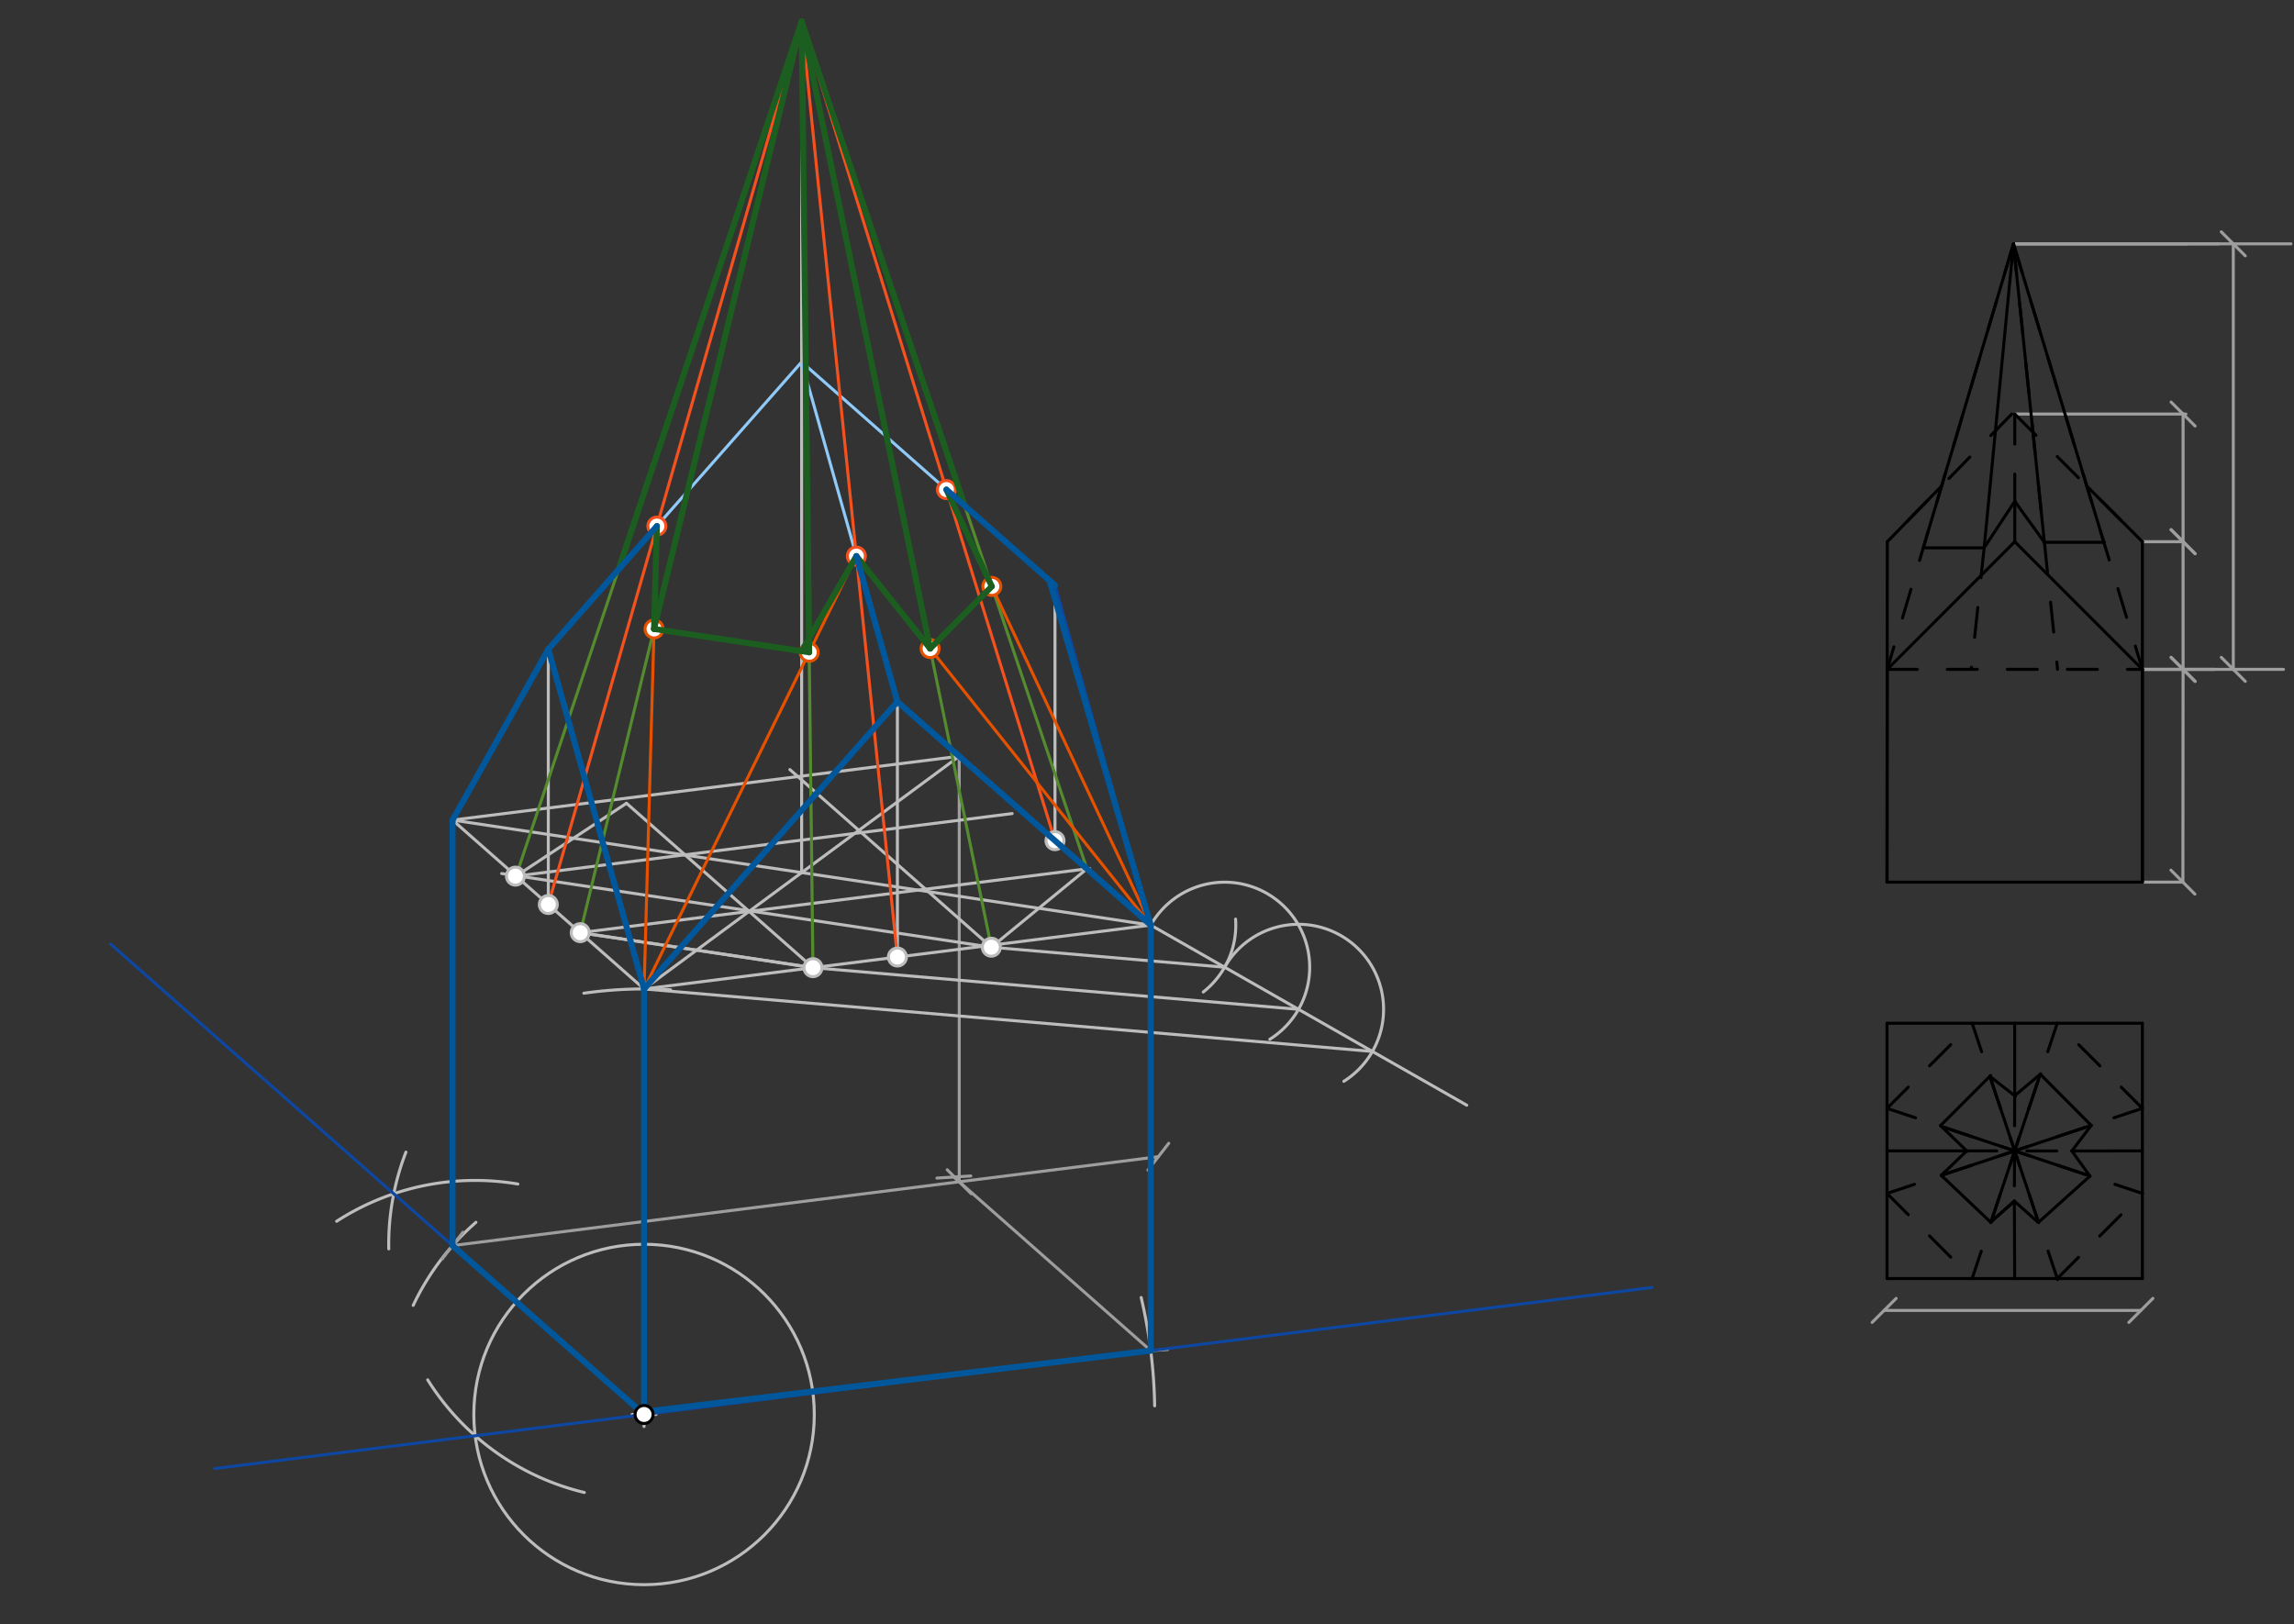 <svg xmlns="http://www.w3.org/2000/svg" class="svg--816" height="100%" preserveAspectRatio="xMidYMid meet" viewBox="0 0 764 541" width="100%"><rect x="0" y="0" width="764" height="541" fill="#333333" stroke="none"/><defs><marker id="marker-arrow" markerHeight="16" markerUnits="userSpaceOnUse" markerWidth="24" orient="auto-start-reverse" refX="24" refY="4" viewBox="0 0 24 8"><path d="M 0 0 L 24 4 L 0 8 z" stroke="inherit"></path></marker></defs><g class="aux-layer--949"><g class="element--733"><line stroke="#9E9E9E" stroke-dasharray="none" stroke-linecap="round" stroke-width="1" x1="627.5" x2="713" y1="436.461" y2="436.461"></line><path d="M631.5,432.461 l-8,8" stroke="#9E9E9E" stroke-linecap="round" stroke-width="1" transform="rotate(0, 627.5, 436.461)"></path><path d="M717,432.461 l-8,8" stroke="#9E9E9E" stroke-linecap="round" stroke-width="1" transform="rotate(180, 713, 436.461)"></path></g><g class="element--733"><line stroke="#9E9E9E" stroke-dasharray="none" stroke-linecap="round" stroke-width="1" x1="713.5" x2="727" y1="293.812" y2="293.812"></line></g><g class="element--733"><line stroke="#9E9E9E" stroke-dasharray="none" stroke-linecap="round" stroke-width="1" x1="713.5" x2="727.5" y1="222.946" y2="222.946"></line></g><g class="element--733"><line stroke="#9E9E9E" stroke-dasharray="none" stroke-linecap="round" stroke-width="1" x1="713.5" x2="726.5" y1="180.427" y2="180.427"></line></g><g class="element--733"><line stroke="#9E9E9E" stroke-dasharray="none" stroke-linecap="round" stroke-width="1" x1="671.011" x2="728" y1="137.907" y2="137.907"></line></g><g class="element--733"><line stroke="#9E9E9E" stroke-dasharray="none" stroke-linecap="round" stroke-width="1" x1="670.566" x2="728.5" y1="81.216" y2="81.216"></line></g><g class="element--733"><line stroke="#9E9E9E" stroke-dasharray="none" stroke-linecap="round" stroke-width="1" x1="670.566" x2="739" y1="81.216" y2="81.216"></line></g><g class="element--733"><line stroke="#9E9E9E" stroke-dasharray="none" stroke-linecap="round" stroke-width="1" x1="713.5" x2="737.5" y1="222.946" y2="222.946"></line></g><g class="element--733"><line stroke="#9E9E9E" stroke-dasharray="none" stroke-linecap="round" stroke-width="1" x1="727" x2="727.061" y1="293.812" y2="222.948"></line><path d="M731,289.812 l-8,8" stroke="#9E9E9E" stroke-linecap="round" stroke-width="1" transform="rotate(270.049, 727, 293.812)"></path><path d="M731.061,218.948 l-8,8" stroke="#9E9E9E" stroke-linecap="round" stroke-width="1" transform="rotate(90.049, 727.061, 222.948)"></path></g><g class="element--733"><line stroke="#9E9E9E" stroke-dasharray="none" stroke-linecap="round" stroke-width="1" x1="727.061" x2="727.061" y1="222.948" y2="180.427"></line><path d="M731.061,218.948 l-8,8" stroke="#9E9E9E" stroke-linecap="round" stroke-width="1" transform="rotate(270, 727.061, 222.948)"></path><path d="M731.061,176.427 l-8,8" stroke="#9E9E9E" stroke-linecap="round" stroke-width="1" transform="rotate(90, 727.061, 180.427)"></path></g><g class="element--733"><line stroke="#9E9E9E" stroke-dasharray="none" stroke-linecap="round" stroke-width="1" x1="727.061" x2="727.061" y1="180.427" y2="137.907"></line><path d="M731.061,176.427 l-8,8" stroke="#9E9E9E" stroke-linecap="round" stroke-width="1" transform="rotate(270, 727.061, 180.427)"></path><path d="M731.061,133.907 l-8,8" stroke="#9E9E9E" stroke-linecap="round" stroke-width="1" transform="rotate(90, 727.061, 137.907)"></path></g><g class="element--733"><line stroke="#9E9E9E" stroke-dasharray="none" stroke-linecap="round" stroke-width="1" x1="727.061" x2="760.5" y1="222.946" y2="222.946"></line></g><g class="element--733"><line stroke="#9E9E9E" stroke-dasharray="none" stroke-linecap="round" stroke-width="1" x1="670.566" x2="763" y1="81.216" y2="81.216"></line></g><g class="element--733"><line stroke="#9E9E9E" stroke-dasharray="none" stroke-linecap="round" stroke-width="1" x1="743.78" x2="743.78" y1="222.946" y2="81.216"></line><path d="M747.78,218.946 l-8,8" stroke="#9E9E9E" stroke-linecap="round" stroke-width="1" transform="rotate(270, 743.78, 222.946)"></path><path d="M747.78,77.216 l-8,8" stroke="#9E9E9E" stroke-linecap="round" stroke-width="1" transform="rotate(90, 743.78, 81.216)"></path></g><g class="element--733"><g class="center--a87"><line x1="210.5" y1="471.125" x2="218.5" y2="471.125" stroke="#BDBDBD" stroke-width="1" stroke-linecap="round"></line><line x1="214.5" y1="467.125" x2="214.5" y2="475.125" stroke="#BDBDBD" stroke-width="1" stroke-linecap="round"></line><circle class="hit--87b" cx="214.5" cy="471.125" r="4" stroke="none" fill="transparent"></circle></g><circle cx="214.5" cy="471.125" fill="none" r="56.693" stroke="#BDBDBD" stroke-dasharray="none" stroke-width="1"></circle></g><g class="element--733"><path d="M 142.44 459.589 A 85.039 85.039 0 0 0 194.596 497.109" fill="none" stroke="#BDBDBD" stroke-dasharray="none" stroke-linecap="round" stroke-width="1"></path></g><g class="element--733"><path d="M 172.459 394.367 A 85.039 85.039 0 0 0 112.109 406.779" fill="none" stroke="#BDBDBD" stroke-dasharray="none" stroke-linecap="round" stroke-width="1"></path></g><g class="element--733"><path d="M 129.475 415.98 A 85.039 85.039 0 0 1 135.191 383.744" fill="none" stroke="#BDBDBD" stroke-dasharray="none" stroke-linecap="round" stroke-width="1"></path></g><g class="element--733"><path d="M 380.058 432.17 A 170.079 170.079 0 0 1 384.554 468.243" fill="none" stroke="#BDBDBD" stroke-dasharray="none" stroke-linecap="round" stroke-width="1"></path></g><g class="element--733"><path d="M 158.501 407.126 A 85.039 85.039 0 0 0 137.618 434.781" fill="none" stroke="#BDBDBD" stroke-dasharray="none" stroke-linecap="round" stroke-width="1"></path></g><g class="element--733"><line stroke="#9E9E9E" stroke-dasharray="none" stroke-linecap="round" stroke-width="1" x1="150.72" x2="385.777" y1="414.877" y2="385.262"></line><path d="M154.72,410.877 l-8,8" stroke="#9E9E9E" stroke-linecap="round" stroke-width="1" transform="rotate(352.819, 150.72, 414.877)"></path><path d="M389.777,381.262 l-8,8" stroke="#9E9E9E" stroke-linecap="round" stroke-width="1" transform="rotate(172.819, 385.777, 385.262)"></path></g><g class="element--733"><line stroke="#9E9E9E" stroke-dasharray="none" stroke-linecap="round" stroke-width="1" x1="383.245" x2="317.673" y1="449.865" y2="392.037"></line><path d="M387.245,445.865 l-8,8" stroke="#9E9E9E" stroke-linecap="round" stroke-width="1" transform="rotate(221.41, 383.245, 449.865)"></path><path d="M321.673,388.037 l-8,8" stroke="#9E9E9E" stroke-linecap="round" stroke-width="1" transform="rotate(41.41, 317.673, 392.037)"></path></g><g class="element--733"><path d="M 223.341 329.669 A 141.732 141.732 0 0 0 194.456 330.817" fill="none" stroke="#BDBDBD" stroke-dasharray="none" stroke-linecap="round" stroke-width="1"></path></g><g class="element--733"><line stroke="#9E9E9E" stroke-dasharray="none" stroke-linecap="round" stroke-width="1" x1="319.465" x2="319.465" y1="393.617" y2="251.885"></line><path d="M323.465,389.617 l-8,8" stroke="#9E9E9E" stroke-linecap="round" stroke-width="1" transform="rotate(270, 319.465, 393.617)"></path><path d="M323.465,247.885 l-8,8" stroke="#9E9E9E" stroke-linecap="round" stroke-width="1" transform="rotate(90, 319.465, 251.885)"></path></g><g class="element--733"><line stroke="#BDBDBD" stroke-dasharray="none" stroke-linecap="round" stroke-width="1" x1="383.245" x2="319.465" y1="308.133" y2="251.885"></line></g><g class="element--733"><line stroke="#BDBDBD" stroke-dasharray="none" stroke-linecap="round" stroke-width="1" x1="319.465" x2="150.72" y1="251.885" y2="273.144"></line></g><g class="element--733"><line stroke="#BDBDBD" stroke-dasharray="none" stroke-linecap="round" stroke-width="1" x1="150.72" x2="214.5" y1="273.144" y2="329.393"></line></g><g class="element--733"><line stroke="#BDBDBD" stroke-dasharray="none" stroke-linecap="round" stroke-width="1" x1="214.5" x2="383.245" y1="329.393" y2="308.133"></line></g><g class="element--733"><line stroke="#BDBDBD" stroke-dasharray="none" stroke-linecap="round" stroke-width="1" x1="150.72" x2="383.245" y1="273.144" y2="308.133"></line></g><g class="element--733"><line stroke="#BDBDBD" stroke-dasharray="none" stroke-linecap="round" stroke-width="1" x1="383.245" x2="319.465" y1="308.133" y2="251.885"></line></g><g class="element--733"><line stroke="#BDBDBD" stroke-dasharray="none" stroke-linecap="round" stroke-width="1" x1="214.5" x2="319.465" y1="329.393" y2="251.885"></line></g><g class="element--733"><line stroke="#BDBDBD" stroke-dasharray="none" stroke-linecap="round" stroke-width="1" x1="266.983" x2="266.983" y1="290.639" y2="120.56"></line></g><g class="element--733"><line stroke="#BDBDBD" stroke-dasharray="none" stroke-linecap="round" stroke-width="1" x1="182.61" x2="182.61" y1="301.269" y2="216.229"></line></g><g class="element--733"><line stroke="#BDBDBD" stroke-dasharray="none" stroke-linecap="round" stroke-width="1" x1="298.872" x2="298.872" y1="318.763" y2="233.723"></line></g><g class="element--733"><line stroke="#BDBDBD" stroke-dasharray="none" stroke-linecap="round" stroke-width="1" x1="351.355" x2="351.355" y1="280.009" y2="194.969"></line></g><g class="element--733"><line stroke="#90CAF9" stroke-dasharray="none" stroke-linecap="round" stroke-width="1" x1="266.983" x2="351.355" y1="120.56" y2="194.969"></line></g><g class="element--733"><line stroke="#90CAF9" stroke-dasharray="none" stroke-linecap="round" stroke-width="1" x1="266.983" x2="298.872" y1="120.56" y2="233.723"></line></g><g class="element--733"><line stroke="#90CAF9" stroke-dasharray="none" stroke-linecap="round" stroke-width="1" x1="266.983" x2="182.61" y1="120.56" y2="216.229"></line></g><g class="element--733"><line stroke="#BDBDBD" stroke-dasharray="none" stroke-linecap="round" stroke-width="1" x1="266.983" x2="266.983" y1="120.56" y2="7.174"></line></g><g class="element--733"><line stroke="#BDBDBD" stroke-dasharray="none" stroke-linecap="round" stroke-width="1" x1="383.245" x2="488.5" y1="308.133" y2="368.125"></line></g><g class="element--733"><path d="M 411.5 306.125 A 28.326 28.326 0 0 1 400.73 330.418" fill="none" stroke="#BDBDBD" stroke-dasharray="none" stroke-linecap="round" stroke-width="1"></path></g><g class="element--733"><path d="M 383.245 308.133 A 28.326 28.326 0 1 1 422.91 346.154" fill="none" stroke="#BDBDBD" stroke-dasharray="none" stroke-linecap="round" stroke-width="1"></path></g><g class="element--733"><path d="M 407.855 322.16 A 28.326 28.326 0 1 1 447.557 360.157" fill="none" stroke="#BDBDBD" stroke-dasharray="none" stroke-linecap="round" stroke-width="1"></path></g><g class="element--733"><line stroke="#BDBDBD" stroke-dasharray="none" stroke-linecap="round" stroke-width="1" x1="214.5" x2="457.074" y1="329.393" y2="350.213"></line></g><g class="element--733"><line stroke="#BDBDBD" stroke-dasharray="none" stroke-linecap="round" stroke-width="1" x1="432.464" x2="269.549" y1="336.186" y2="322.203"></line></g><g class="element--733"><line stroke="#BDBDBD" stroke-dasharray="none" stroke-linecap="round" stroke-width="1" x1="407.855" x2="330.151" y1="322.16" y2="315.49"></line></g><g class="element--733"><line stroke="#BDBDBD" stroke-dasharray="none" stroke-linecap="round" stroke-width="1" x1="270.748" x2="208.649" y1="322.306" y2="267.539"></line></g><g class="element--733"><line stroke="#BDBDBD" stroke-dasharray="none" stroke-linecap="round" stroke-width="1" x1="330.151" x2="263.052" y1="315.49" y2="256.314"></line></g><g class="element--733"><line stroke="#BDBDBD" stroke-dasharray="none" stroke-linecap="round" stroke-width="1" x1="330.151" x2="167.068" y1="315.49" y2="290.951"></line></g><g class="element--733"><line stroke="#BDBDBD" stroke-dasharray="none" stroke-linecap="round" stroke-width="1" x1="270.748" x2="193.526" y1="322.306" y2="310.686"></line></g><g class="element--733"><line stroke="#BDBDBD" stroke-dasharray="none" stroke-linecap="round" stroke-width="1" x1="171.667" x2="337.091" y1="291.821" y2="270.98"></line></g><g class="element--733"><line stroke="#BDBDBD" stroke-dasharray="none" stroke-linecap="round" stroke-width="1" x1="193.24" x2="362.919" y1="310.643" y2="289.266"></line></g><g class="element--733"><line stroke="#BDBDBD" stroke-dasharray="none" stroke-linecap="round" stroke-width="1" x1="193.24" x2="270.748" y1="310.643" y2="322.306"></line></g><g class="element--733"><line stroke="#BDBDBD" stroke-dasharray="none" stroke-linecap="round" stroke-width="1" x1="330.151" x2="361.985" y1="315.49" y2="289.383"></line></g><g class="element--733"><line stroke="#BDBDBD" stroke-dasharray="none" stroke-linecap="round" stroke-width="1" x1="208.649" x2="171.869" y1="267.539" y2="291.796"></line></g><g class="element--733"><line stroke="#558B2F" stroke-dasharray="none" stroke-linecap="round" stroke-width="1" x1="171.869" x2="266.983" y1="291.796" y2="7.174"></line></g><g class="element--733"><line stroke="#558B2F" stroke-dasharray="none" stroke-linecap="round" stroke-width="1" x1="266.983" x2="193.24" y1="7.174" y2="310.643"></line></g><g class="element--733"><line stroke="#558B2F" stroke-dasharray="none" stroke-linecap="round" stroke-width="1" x1="266.983" x2="330.151" y1="7.174" y2="315.49"></line></g><g class="element--733"><line stroke="#558B2F" stroke-dasharray="none" stroke-linecap="round" stroke-width="1" x1="266.983" x2="270.748" y1="7.174" y2="322.306"></line></g><g class="element--733"><line stroke="#558B2F" stroke-dasharray="none" stroke-linecap="round" stroke-width="1" x1="266.983" x2="361.985" y1="7.174" y2="289.383"></line></g><g class="element--733"><line stroke="#F4511E" stroke-dasharray="none" stroke-linecap="round" stroke-width="1" x1="298.872" x2="266.983" y1="318.763" y2="7.174"></line></g><g class="element--733"><line stroke="#F4511E" stroke-dasharray="none" stroke-linecap="round" stroke-width="1" x1="351.355" x2="266.983" y1="280.009" y2="7.174"></line></g><g class="element--733"><line stroke="#F4511E" stroke-dasharray="none" stroke-linecap="round" stroke-width="1" x1="182.61" x2="266.983" y1="301.269" y2="7.174"></line></g><g class="element--733"><line stroke="#E65100" stroke-dasharray="none" stroke-linecap="round" stroke-width="1" x1="285.205" x2="214.5" y1="185.225" y2="329.393"></line></g><g class="element--733"><line stroke="#E65100" stroke-dasharray="none" stroke-linecap="round" stroke-width="1" x1="285.205" x2="383.245" y1="185.225" y2="308.133"></line></g><g class="element--733"><line stroke="#E65100" stroke-dasharray="none" stroke-linecap="round" stroke-width="1" x1="315.195" x2="383.245" y1="163.08" y2="308.133"></line></g><g class="element--733"><line stroke="#E65100" stroke-dasharray="none" stroke-linecap="round" stroke-width="1" x1="218.77" x2="214.5" y1="175.228" y2="329.393"></line></g><g class="element--733"><circle cx="298.872" cy="318.763" r="3" stroke="#BDBDBD" stroke-width="1" fill="#ffffff"></circle>}</g><g class="element--733"><circle cx="351.355" cy="280.009" r="3" stroke="#BDBDBD" stroke-width="1" fill="#ffffff"></circle>}</g><g class="element--733"><circle cx="182.61" cy="301.269" r="3" stroke="#BDBDBD" stroke-width="1" fill="#ffffff"></circle>}</g><g class="element--733"><circle cx="330.151" cy="315.49" r="3" stroke="#BDBDBD" stroke-width="1" fill="#ffffff"></circle>}</g><g class="element--733"><circle cx="270.748" cy="322.306" r="3" stroke="#BDBDBD" stroke-width="1" fill="#ffffff"></circle>}</g><g class="element--733"><circle cx="171.667" cy="291.821" r="3" stroke="#BDBDBD" stroke-width="1" fill="#ffffff"></circle>}</g><g class="element--733"><circle cx="193.24" cy="310.643" r="3" stroke="#BDBDBD" stroke-width="1" fill="#ffffff"></circle>}</g><g class="element--733"><circle cx="218.77" cy="175.228" r="3" stroke="#F4511E" stroke-width="1" fill="#ffffff"></circle>}</g><g class="element--733"><circle cx="285.205" cy="185.225" r="3" stroke="#F4511E" stroke-width="1" fill="#ffffff"></circle>}</g><g class="element--733"><circle cx="315.195" cy="163.08" r="3" stroke="#F4511E" stroke-width="1" fill="#ffffff"></circle>}</g><g class="element--733"><circle cx="269.493" cy="217.262" r="3" stroke="#E65100" stroke-width="1" fill="#ffffff"></circle>}</g><g class="element--733"><circle cx="309.772" cy="216.023" r="3" stroke="#E65100" stroke-width="1" fill="#ffffff"></circle>}</g><g class="element--733"><circle cx="330.317" cy="195.314" r="3" stroke="#E65100" stroke-width="1" fill="#ffffff"></circle>}</g><g class="element--733"><circle cx="217.821" cy="209.487" r="3" stroke="#E65100" stroke-width="1" fill="#ffffff"></circle>}</g></g><g class="main-layer--75a"><g class="element--733"><line stroke="#000000" stroke-dasharray="none" stroke-linecap="round" stroke-width="1" x1="713.5" x2="713.5" y1="340.812" y2="425.852"></line></g><g class="element--733"><line stroke="#000000" stroke-dasharray="none" stroke-linecap="round" stroke-width="1" x1="713.5" x2="628.461" y1="425.852" y2="425.852"></line></g><g class="element--733"><line stroke="#000000" stroke-dasharray="none" stroke-linecap="round" stroke-width="1" x1="628.461" x2="628.461" y1="425.852" y2="340.812"></line></g><g class="element--733"><line stroke="#000000" stroke-dasharray="none" stroke-linecap="round" stroke-width="1" x1="628.461" x2="713.5" y1="340.812" y2="340.812"></line></g><g class="element--733"><line stroke="#000000" stroke-dasharray="10" stroke-linecap="round" stroke-width="1" x1="628.461" x2="656.807" y1="369.159" y2="340.812"></line></g><g class="element--733"><line stroke="#000000" stroke-dasharray="10" stroke-linecap="round" stroke-width="1" x1="656.807" x2="687.976" y1="340.813" y2="434.32"></line></g><g class="element--733"><line stroke="#000000" stroke-dasharray="10" stroke-linecap="round" stroke-width="1" x1="628.461" x2="656.807" y1="397.505" y2="425.852"></line></g><g class="element--733"><line stroke="#000000" stroke-dasharray="10" stroke-linecap="round" stroke-width="1" x1="685.154" x2="713.5" y1="425.852" y2="397.505"></line></g><g class="element--733"><line stroke="#000000" stroke-dasharray="10" stroke-linecap="round" stroke-width="1" x1="713.5" x2="685.154" y1="369.159" y2="340.812"></line></g><g class="element--733"><line stroke="#000000" stroke-dasharray="10" stroke-linecap="round" stroke-width="1" x1="713.5" x2="628.461" y1="369.159" y2="397.505"></line></g><g class="element--733"><line stroke="#000000" stroke-dasharray="10" stroke-linecap="round" stroke-width="1" x1="685.154" x2="656.807" y1="340.812" y2="425.852"></line></g><g class="element--733"><line stroke="#000000" stroke-dasharray="none" stroke-linecap="round" stroke-width="1" x1="628.461" x2="713.5" y1="293.812" y2="293.812"></line></g><g class="element--733"><line stroke="#000000" stroke-dasharray="none" stroke-linecap="round" stroke-width="1" x1="628.461" x2="628.521" y1="293.812" y2="222.946"></line></g><g class="element--733"><line stroke="#000000" stroke-dasharray="none" stroke-linecap="round" stroke-width="1" x1="713.5" x2="713.5" y1="293.812" y2="222.946"></line></g><g class="element--733"><line stroke="#000000" stroke-dasharray="10" stroke-linecap="round" stroke-width="1" x1="670.566" x2="628.521" y1="81.216" y2="222.946"></line></g><g class="element--733"><line stroke="#000000" stroke-dasharray="10" stroke-linecap="round" stroke-width="1" x1="670.566" x2="713.5" y1="81.216" y2="222.946"></line></g><g class="element--733"><line stroke="#000000" stroke-dasharray="10" stroke-linecap="round" stroke-width="1" x1="628.461" x2="713.5" y1="369.159" y2="397.505"></line></g><g class="element--733"><line stroke="#000000" stroke-dasharray="10" stroke-linecap="round" stroke-width="1" x1="670.566" x2="685.254" y1="81.216" y2="222.946"></line></g><g class="element--733"><line stroke="#000000" stroke-dasharray="none" stroke-linecap="round" stroke-width="1" x1="671.011" x2="628.521" y1="180.427" y2="222.946"></line></g><g class="element--733"><line stroke="#000000" stroke-dasharray="none" stroke-linecap="round" stroke-width="1" x1="671.011" x2="713.5" y1="180.427" y2="222.946"></line></g><g class="element--733"><line stroke="#000000" stroke-dasharray="none" stroke-linecap="round" stroke-width="1" x1="628.461" x2="628.558" y1="293.812" y2="180.427"></line></g><g class="element--733"><line stroke="#000000" stroke-dasharray="none" stroke-linecap="round" stroke-width="1" x1="713.5" x2="713.5" y1="293.812" y2="180.427"></line></g><g class="element--733"><line stroke="#000000" stroke-dasharray="10" stroke-linecap="round" stroke-width="1" x1="670" x2="628.558" y1="137.907" y2="180.427"></line></g><g class="element--733"><line stroke="#000000" stroke-dasharray="10" stroke-linecap="round" stroke-width="1" x1="671.011" x2="713.5" y1="137.907" y2="180.427"></line></g><g class="element--733"><line stroke="#000000" stroke-dasharray="none" stroke-linecap="round" stroke-width="1" x1="640.526" x2="660.806" y1="182.469" y2="182.469"></line></g><g class="element--733"><line stroke="#000000" stroke-dasharray="none" stroke-linecap="round" stroke-width="1" x1="680.865" x2="700.834" y1="180.63" y2="180.63"></line></g><g class="element--733"><line stroke="#000000" stroke-dasharray="none" stroke-linecap="round" stroke-width="1" x1="660.806" x2="671.008" y1="182.469" y2="166.964"></line></g><g class="element--733"><line stroke="#000000" stroke-dasharray="none" stroke-linecap="round" stroke-width="1" x1="671.008" x2="680.869" y1="166.964" y2="180.63"></line></g><g class="element--733"><line stroke="#000000" stroke-dasharray="none" stroke-linecap="round" stroke-width="1" x1="700.681" x2="670.566" y1="180.63" y2="81.216"></line></g><g class="element--733"><line stroke="#000000" stroke-dasharray="none" stroke-linecap="round" stroke-width="1" x1="680.869" x2="670.566" y1="180.63" y2="81.216"></line></g><g class="element--733"><line stroke="#000000" stroke-dasharray="none" stroke-linecap="round" stroke-width="1" x1="670.566" x2="640.529" y1="81.216" y2="182.469"></line></g><g class="element--733"><line stroke="#000000" stroke-dasharray="none" stroke-linecap="round" stroke-width="1" x1="646.638" x2="628.558" y1="161.877" y2="180.427"></line></g><g class="element--733"><line stroke="#000000" stroke-dasharray="none" stroke-linecap="round" stroke-width="1" x1="695.016" x2="713.5" y1="161.93" y2="180.427"></line></g><g class="element--733"><line stroke="#000000" stroke-dasharray="10" stroke-linecap="round" stroke-width="1" x1="660.809" x2="656.502" y1="182.464" y2="222.93"></line></g><g class="element--733"><line stroke="#000000" stroke-dasharray="none" stroke-linecap="round" stroke-width="1" x1="671.008" x2="671.011" y1="166.964" y2="180.427"></line></g><g class="element--733"><line stroke="#000000" stroke-dasharray="10" stroke-linecap="round" stroke-width="1" x1="628.521" x2="713.5" y1="222.946" y2="222.946"></line></g><g class="element--733"><line stroke="#000000" stroke-dasharray="10" stroke-linecap="round" stroke-width="1" x1="671.011" x2="671.008" y1="137.907" y2="166.964"></line></g><g class="element--733"><line stroke="#000000" stroke-dasharray="none" stroke-linecap="round" stroke-width="1" x1="670.566" x2="660.809" y1="81.216" y2="182.464"></line></g><g class="element--733"><line stroke="#000000" stroke-dasharray="none" stroke-linecap="round" stroke-width="1" x1="646.282" x2="662.982" y1="374.906" y2="358.206"></line></g><g class="element--733"><line stroke="#000000" stroke-dasharray="none" stroke-linecap="round" stroke-width="1" x1="646.282" x2="655.162" y1="374.906" y2="383.489"></line></g><g class="element--733"><line stroke="#000000" stroke-dasharray="none" stroke-linecap="round" stroke-width="1" x1="655" x2="646.517" y1="383.332" y2="391.482"></line></g><g class="element--733"><line stroke="#000000" stroke-dasharray="none" stroke-linecap="round" stroke-width="1" x1="646.517" x2="662.976" y1="391.482" y2="407.078"></line></g><g class="element--733"><line stroke="#000000" stroke-dasharray="none" stroke-linecap="round" stroke-width="1" x1="662.976" x2="670.862" y1="407.078" y2="400.066"></line></g><g class="element--733"><line stroke="#000000" stroke-dasharray="none" stroke-linecap="round" stroke-width="1" x1="663.102" x2="670.862" y1="406.966" y2="400.066"></line></g><g class="element--733"><line stroke="#000000" stroke-dasharray="none" stroke-linecap="round" stroke-width="1" x1="670.862" x2="678.832" y1="400.066" y2="407.18"></line></g><g class="element--733"><line stroke="#000000" stroke-dasharray="none" stroke-linecap="round" stroke-width="1" x1="678.832" x2="696.043" y1="407.18" y2="391.74"></line></g><g class="element--733"><line stroke="#000000" stroke-dasharray="none" stroke-linecap="round" stroke-width="1" x1="696.043" x2="690.021" y1="391.74" y2="383.361"></line></g><g class="element--733"><line stroke="#000000" stroke-dasharray="none" stroke-linecap="round" stroke-width="1" x1="662.699" x2="671.22" y1="358.489" y2="365.149"></line></g><g class="element--733"><line stroke="#000000" stroke-dasharray="none" stroke-linecap="round" stroke-width="1" x1="670.98" x2="679.649" y1="364.961" y2="357.662"></line></g><g class="element--733"><line stroke="#000000" stroke-dasharray="none" stroke-linecap="round" stroke-width="1" x1="679.494" x2="696.475" y1="357.792" y2="374.855"></line></g><g class="element--733"><line stroke="#000000" stroke-dasharray="none" stroke-linecap="round" stroke-width="1" x1="696.459" x2="690.021" y1="374.839" y2="383.361"></line></g><g class="element--733"><line stroke="#000000" stroke-dasharray="none" stroke-linecap="round" stroke-width="1" x1="670.98" x2="670.98" y1="364.961" y2="340.812"></line></g><g class="element--733"><line stroke="#000000" stroke-dasharray="none" stroke-linecap="round" stroke-width="1" x1="690.021" x2="713.5" y1="383.361" y2="383.332"></line></g><g class="element--733"><line stroke="#000000" stroke-dasharray="none" stroke-linecap="round" stroke-width="1" x1="670.862" x2="670.98" y1="400.066" y2="425.852"></line></g><g class="element--733"><line stroke="#000000" stroke-dasharray="none" stroke-linecap="round" stroke-width="1" x1="655" x2="628.461" y1="383.332" y2="383.332"></line></g><g class="element--733"><line stroke="#000000" stroke-dasharray="none" stroke-linecap="round" stroke-width="1" x1="670.98" x2="663.102" y1="383.332" y2="406.966"></line></g><g class="element--733"><line stroke="#000000" stroke-dasharray="none" stroke-linecap="round" stroke-width="1" x1="646.517" x2="670.98" y1="391.482" y2="383.332"></line></g><g class="element--733"><line stroke="#000000" stroke-dasharray="none" stroke-linecap="round" stroke-width="1" x1="646.588" x2="670.98" y1="375.201" y2="383.332"></line></g><g class="element--733"><line stroke="#000000" stroke-dasharray="none" stroke-linecap="round" stroke-width="1" x1="662.699" x2="670.98" y1="358.489" y2="383.332"></line></g><g class="element--733"><line stroke="#000000" stroke-dasharray="none" stroke-linecap="round" stroke-width="1" x1="679.494" x2="670.98" y1="357.792" y2="383.332"></line></g><g class="element--733"><line stroke="#000000" stroke-dasharray="none" stroke-linecap="round" stroke-width="1" x1="696.459" x2="670.98" y1="374.839" y2="383.332"></line></g><g class="element--733"><line stroke="#000000" stroke-dasharray="none" stroke-linecap="round" stroke-width="1" x1="695.993" x2="670.98" y1="391.67" y2="383.332"></line></g><g class="element--733"><line stroke="#000000" stroke-dasharray="none" stroke-linecap="round" stroke-width="1" x1="678.907" x2="670.98" y1="407.113" y2="383.332"></line></g><g class="element--733"><line stroke="#000000" stroke-dasharray="10" stroke-linecap="round" stroke-width="1" x1="670.98" x2="670.862" y1="364.961" y2="400.066"></line></g><g class="element--733"><line stroke="#000000" stroke-dasharray="10" stroke-linecap="round" stroke-width="1" x1="655" x2="690.021" y1="383.332" y2="383.361"></line></g><g class="element--733"><line stroke="#0D47A1" stroke-dasharray="none" stroke-linecap="round" stroke-width="1" x1="214.5" x2="214.5" y1="471.125" y2="329.393"></line></g><g class="element--733"><line stroke="#0D47A1" stroke-dasharray="none" stroke-linecap="round" stroke-width="1" x1="214.5" x2="36.854" y1="471.125" y2="314.456"></line></g><g class="element--733"><line stroke="#0D47A1" stroke-dasharray="none" stroke-linecap="round" stroke-width="1" x1="71.533" x2="550.242" y1="489.137" y2="428.825"></line></g><g class="element--733"><line stroke="#0D47A1" stroke-dasharray="none" stroke-linecap="round" stroke-width="1" x1="383.245" x2="383.245" y1="449.865" y2="308.133"></line></g><g class="element--733"><line stroke="#0D47A1" stroke-dasharray="none" stroke-linecap="round" stroke-width="1" x1="150.72" x2="150.72" y1="414.877" y2="273.144"></line></g><g class="element--733"><line stroke="#0D47A1" stroke-dasharray="none" stroke-linecap="round" stroke-width="1" x1="182.61" x2="150.72" y1="216.229" y2="273.144"></line></g><g class="element--733"><line stroke="#0D47A1" stroke-dasharray="none" stroke-linecap="round" stroke-width="1" x1="182.61" x2="214.5" y1="216.229" y2="329.393"></line></g><g class="element--733"><line stroke="#0D47A1" stroke-dasharray="none" stroke-linecap="round" stroke-width="1" x1="214.5" x2="298.872" y1="329.393" y2="233.723"></line></g><g class="element--733"><line stroke="#0D47A1" stroke-dasharray="none" stroke-linecap="round" stroke-width="1" x1="298.872" x2="383.245" y1="233.723" y2="308.133"></line></g><g class="element--733"><line stroke="#0D47A1" stroke-dasharray="none" stroke-linecap="round" stroke-width="1" x1="383.245" x2="351.355" y1="308.133" y2="194.969"></line></g><g class="element--733"><line stroke="#1B5E20" stroke-dasharray="none" stroke-linecap="round" stroke-width="2" x1="266.983" x2="205.975" y1="7.174" y2="189.737"></line></g><g class="element--733"><line stroke="#1B5E20" stroke-dasharray="none" stroke-linecap="round" stroke-width="2" x1="218.77" x2="217.821" y1="175.228" y2="209.487"></line></g><g class="element--733"><line stroke="#1B5E20" stroke-dasharray="none" stroke-linecap="round" stroke-width="2" x1="217.821" x2="269.493" y1="209.487" y2="217.262"></line></g><g class="element--733"><line stroke="#1B5E20" stroke-dasharray="none" stroke-linecap="round" stroke-width="2" x1="266.983" x2="285.205" y1="216.884" y2="185.225"></line></g><g class="element--733"><line stroke="#1B5E20" stroke-dasharray="none" stroke-linecap="round" stroke-width="2" x1="285.205" x2="309.772" y1="185.225" y2="216.023"></line></g><g class="element--733"><line stroke="#1B5E20" stroke-dasharray="none" stroke-linecap="round" stroke-width="2" x1="309.772" x2="330.317" y1="216.023" y2="195.314"></line></g><g class="element--733"><line stroke="#1B5E20" stroke-dasharray="none" stroke-linecap="round" stroke-width="2" x1="330.317" x2="315.195" y1="195.314" y2="163.08"></line></g><g class="element--733"><line stroke="#1B5E20" stroke-dasharray="none" stroke-linecap="round" stroke-width="2" x1="269.493" x2="266.983" y1="217.262" y2="7.174"></line></g><g class="element--733"><line stroke="#1B5E20" stroke-dasharray="none" stroke-linecap="round" stroke-width="2" x1="217.821" x2="266.983" y1="209.487" y2="7.174"></line></g><g class="element--733"><line stroke="#1B5E20" stroke-dasharray="none" stroke-linecap="round" stroke-width="2" x1="309.772" x2="266.983" y1="216.023" y2="7.174"></line></g><g class="element--733"><line stroke="#1B5E20" stroke-dasharray="none" stroke-linecap="round" stroke-width="2" x1="266.983" x2="321.27" y1="7.174" y2="168.437"></line></g><g class="element--733"><line stroke="#01579B" stroke-dasharray="none" stroke-linecap="round" stroke-width="2" x1="218.77" x2="182.61" y1="175.228" y2="216.229"></line></g><g class="element--733"><line stroke="#01579B" stroke-dasharray="none" stroke-linecap="round" stroke-width="2" x1="285.205" x2="298.872" y1="185.225" y2="233.723"></line></g><g class="element--733"><line stroke="#01579B" stroke-dasharray="none" stroke-linecap="round" stroke-width="2" x1="315.195" x2="351.355" y1="163.08" y2="194.969"></line></g><g class="element--733"><line stroke="#01579B" stroke-dasharray="none" stroke-linecap="round" stroke-width="2" x1="298.872" x2="214.5" y1="233.723" y2="329.393"></line></g><g class="element--733"><line stroke="#01579B" stroke-dasharray="none" stroke-linecap="round" stroke-width="2" x1="214.5" x2="182.61" y1="329.393" y2="216.229"></line></g><g class="element--733"><line stroke="#01579B" stroke-dasharray="none" stroke-linecap="round" stroke-width="2" x1="182.61" x2="150.72" y1="216.229" y2="273.144"></line></g><g class="element--733"><line stroke="#01579B" stroke-dasharray="none" stroke-linecap="round" stroke-width="2" x1="150.72" x2="150.72" y1="273.144" y2="414.877"></line></g><g class="element--733"><line stroke="#01579B" stroke-dasharray="none" stroke-linecap="round" stroke-width="2" x1="150.72" x2="214.5" y1="414.877" y2="471.125"></line></g><g class="element--733"><line stroke="#01579B" stroke-dasharray="none" stroke-linecap="round" stroke-width="2" x1="214.5" x2="214.5" y1="471.125" y2="329.393"></line></g><g class="element--733"><line stroke="#01579B" stroke-dasharray="none" stroke-linecap="round" stroke-width="2" x1="298.872" x2="383.245" y1="233.723" y2="308.133"></line></g><g class="element--733"><line stroke="#01579B" stroke-dasharray="none" stroke-linecap="round" stroke-width="2" x1="349.532" x2="383.245" y1="193.362" y2="308.133"></line></g><g class="element--733"><line stroke="#01579B" stroke-dasharray="none" stroke-linecap="round" stroke-width="2" x1="383.245" x2="383.245" y1="308.133" y2="449.865"></line></g><g class="element--733"><line stroke="#01579B" stroke-dasharray="none" stroke-linecap="round" stroke-width="2" x1="383.245" x2="214.4" y1="449.865" y2="470.238"></line></g><g class="element--733"><circle cx="214.5" cy="471.125" r="3" stroke="#000000" stroke-width="1" fill="#ffffff"></circle>}</g></g><g class="snaps-layer--ac6"></g><g class="temp-layer--52d"></g></svg>
